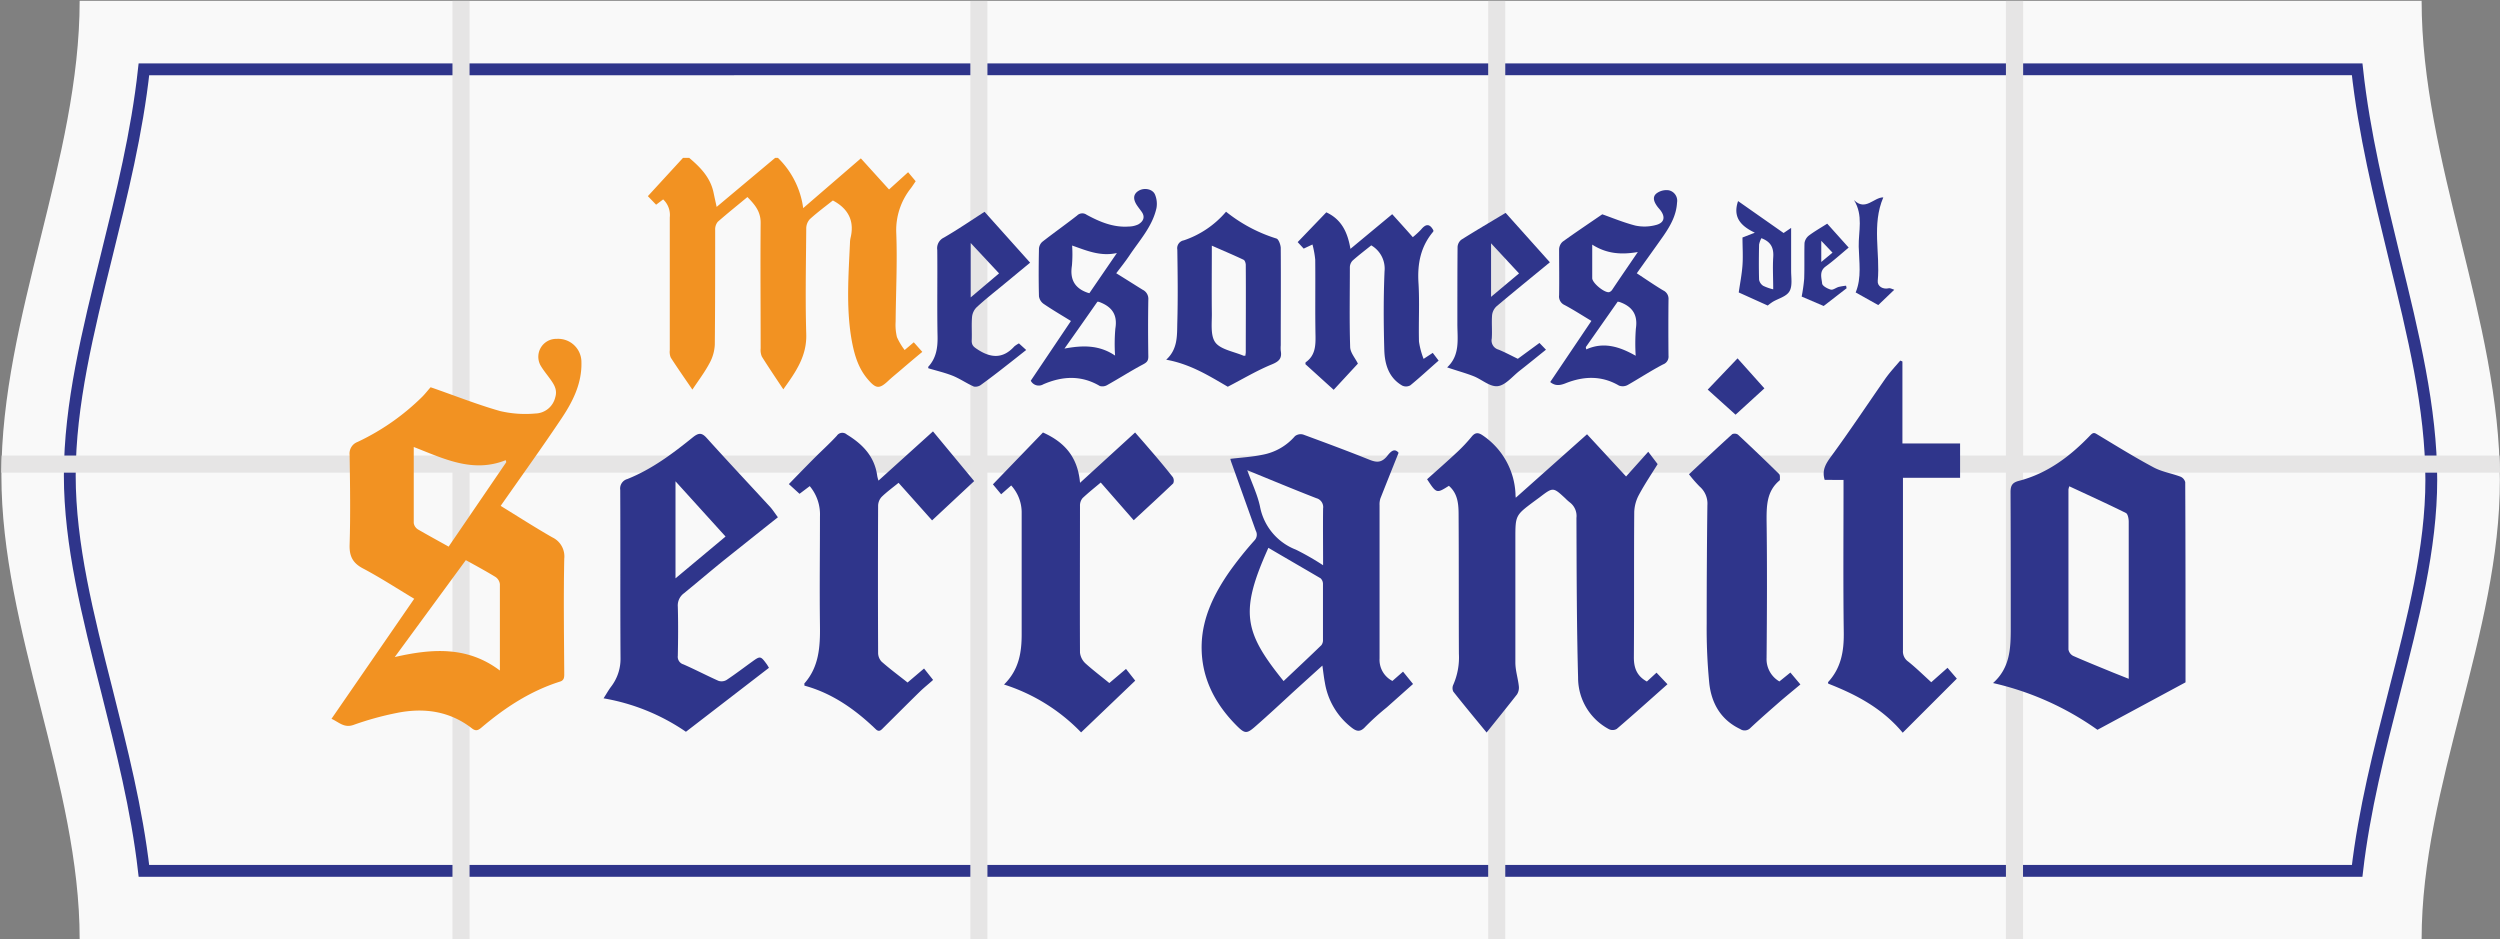 <?xml version="1.0" encoding="UTF-8"?>
<svg xmlns="http://www.w3.org/2000/svg" viewBox="0 0 606.95 228.03">
  <rect x="0" y="0" width="606.95" height="228.03" fill="#808080" stroke="none"/>
  <defs>
    <style>.cls-1{isolation:isolate;}.cls-2{fill:#f9f9f9;}.cls-3,.cls-4{fill:none;}.cls-3{stroke:#2f358b;stroke-miterlimit:10;stroke-width:2.87px;}.cls-5{fill:#e6e5e5;mix-blend-mode:multiply;}.cls-6{fill:#f29222;}.cls-7{fill:#2f358b;}</style>
  </defs>
  <title>logo con cuadro</title>
  <g class="cls-1">
    <g id="Capa_1" data-name="Capa 1">
      <path class="cls-2" d="M587.92,228H19.34c0-37.53-19-75.05-19-112.58,0-38.4,19-76.81,19-115.22H587.92c0,38.76,19,77.51,19,116.27C607,153.68,587.92,190.85,587.92,228Z"></path>
      <path class="cls-3" d="M34.94,211.43c-1.72-15-5.42-29.54-9-43.77-4.63-18.26-9-35.51-9-52.21,0-17.18,4.38-34.88,9-53.62,3.62-14.63,7.33-29.63,9-45H572.27c1.69,15.54,5.41,30.7,9,45.49,4.65,18.93,9,36.81,9,54.18,0,16.5-4.37,33.57-9,51.65-3.6,14.07-7.28,28.48-9,43.28Z"></path>
      <path class="cls-4" d="M587.92,228H19.34c0-37.53-19-75.05-19-112.58,0-38.4,19-76.81,19-115.22H587.92c0,38.76,19,77.51,19,116.27C607,153.68,587.92,190.85,587.92,228Z"></path>
      <path class="cls-5" d="M606.8,110.6H491.18V.23H487V110.6H365.45V.23H361.3V110.6H239.73V.23h-4.15V110.6H114V.23h-4.15V110.6H.41c0,1.39-.08,2.77-.09,4.15H109.85V228H114V114.75H235.58V228h4.15V114.75H361.3V228h4.15V114.75H487V228h4.15V114.75H606.93C606.91,113.37,606.87,112,606.8,110.6Z"></path>
      <path class="cls-6" d="M188.87,38.33A20.93,20.93,0,0,1,195,50.53c4.77-4.12,9.28-8,14-12.08L215.84,46l4.63-4.19L222.31,44c-.4.58-.76,1.16-1.17,1.7a16.36,16.36,0,0,0-3.54,11c.27,7.12-.1,14.27-.16,21.4a12.58,12.58,0,0,0,.32,3.74,15.63,15.63,0,0,0,1.87,3.14l2.22-1.88,2.07,2.33C222,87,220.2,88.54,218.4,90.08c-.91.78-1.85,1.53-2.72,2.35-2.19,2.06-3,2-5-.35-2.45-2.86-3.37-6.35-4-10-1.26-7.7-.67-15.43-.32-23.16a5.88,5.88,0,0,1,.12-1.1c1-4-.38-7.09-4.28-9.15-1.72,1.37-3.74,2.86-5.59,4.54a3.38,3.38,0,0,0-.87,2.28c-.06,8.53-.25,17.07,0,25.59.18,5.37-2.54,9.22-5.57,13.44-1.82-2.76-3.56-5.31-5.2-7.93a4.06,4.06,0,0,1-.3-2c0-10.17-.09-20.35,0-30.52,0-2.75-1.41-4.39-3.21-6.23-2.49,2.06-4.9,4-7.19,6a2.9,2.9,0,0,0-.64,2c0,9.29,0,18.58-.09,27.86a10.36,10.36,0,0,1-1.33,4.56c-1.14,2.14-2.63,4.1-4.11,6.33-1.83-2.69-3.59-5.2-5.25-7.77a3.61,3.61,0,0,1-.24-1.82q0-16.12,0-32.23A5.18,5.18,0,0,0,161,48.41l-1.71,1.29-2-2.08,8.53-9.29h1.51c2.71,2.28,5.13,4.76,5.9,8.4.23,1.11.48,2.21.76,3.5l14.2-11.9Z"></path>
      <path class="cls-6" d="M100.56,145.37c-4.21-2.52-8.21-5.13-12.41-7.35-2.52-1.32-3.36-3-3.27-5.77.22-7.26.11-14.53,0-21.8a3,3,0,0,1,1.94-3.16,56.64,56.64,0,0,0,15.73-11c.82-.84,1.54-1.79,2-2.27,5.8,2,11.26,4.19,16.88,5.78a26.9,26.9,0,0,0,8.56.59,5.08,5.08,0,0,0,4.8-3.88c.54-1.72-.13-2.93-1-4.18s-1.7-2.2-2.42-3.38a4.35,4.35,0,0,1,3.79-6.68,5.65,5.65,0,0,1,6,5.66c.13,5.14-2.08,9.54-4.81,13.62-4.78,7.15-9.81,14.12-14.8,21.27,4.09,2.5,8.24,5.18,12.52,7.63a5.12,5.12,0,0,1,2.92,5.21c-.19,9.28-.06,18.57,0,27.86,0,.94,0,1.69-1.16,2-7.18,2.29-13.34,6.36-19,11.17-.81.68-1.37.83-2.26.14-5.43-4.22-11.65-5.06-18.19-3.75A74.15,74.15,0,0,0,85.81,176c-2.26.8-3.51-.66-5.33-1.49Zm12.55-9.4L95.84,159.52c9.26-2.13,17.74-2.6,25.52,3.27,0-7.24,0-14.12,0-21a2.48,2.48,0,0,0-1.07-1.72C117.86,138.59,115.38,137.25,113.11,136Zm-4.19-3.26,14-20.51-.14-.48c-8,3.19-15-.35-22.33-3.2,0,6.47,0,12.46,0,18.45a2.21,2.21,0,0,0,1,1.55C104,130,106.44,131.32,108.92,132.71Z"></path>
      <path class="cls-7" d="M360.92,177.84c-2.72-3.31-5.45-6.59-8.09-9.94a1.94,1.94,0,0,1,0-1.66,16.51,16.51,0,0,0,1.36-7.53c-.05-11.18,0-22.36-.07-33.55,0-2.62-.13-5.29-2.36-7.21-3,1.89-3,1.89-5.29-1.6,2.36-2.12,4.88-4.32,7.32-6.61A38.21,38.21,0,0,0,357.3,106c.89-1.09,1.65-1,2.7-.28a18.12,18.12,0,0,1,7.93,14.12c0,.22,0,.45.07,1l17.3-15.41,9.48,10.25,5.38-6,2.28,3c-1.37,2.23-3.1,4.77-4.54,7.46a9.46,9.46,0,0,0-1.14,4.24c-.09,11.75,0,23.51-.09,35.26,0,2.59.78,4.51,3.16,5.82l2.34-2.15,2.66,2.81c-4.19,3.72-8.21,7.33-12.32,10.85a2,2,0,0,1-1.87.07,14.11,14.11,0,0,1-7.51-12.5c-.35-12.94-.35-25.88-.4-38.82a4.13,4.13,0,0,0-1.61-3.75,10.75,10.75,0,0,1-1.11-1c-2.95-2.72-2.95-2.72-6.18-.26l-1.36,1c-4.57,3.41-4.57,3.41-4.57,9.13,0,10,0,20,0,30,0,1.91.63,3.81.84,5.73a3.11,3.11,0,0,1-.43,2C365.94,171.61,363.45,174.67,360.92,177.84Z"></path>
      <path class="cls-7" d="M530.6,165.66l-21.38,11.52a70.9,70.9,0,0,0-25.35-11.35c4.08-3.65,4.29-8.29,4.3-13,0-11.12,0-22.25-.05-33.37,0-1.6.45-2.3,2-2.71,7-1.81,12.51-6,17.4-11.11.77-.8,1.11-.5,1.84-.06,4.47,2.69,8.9,5.44,13.49,7.89,2,1.07,4.38,1.45,6.54,2.26a2,2,0,0,1,1.14,1.32C530.61,133.43,530.6,149.8,530.6,165.66Zm-28.22-47.6a4.59,4.59,0,0,0-.2.79q0,19.43,0,38.84a2.18,2.18,0,0,0,1.13,1.54c3.21,1.42,6.46,2.72,9.71,4.06l3.79,1.51V150.31c0-7.89,0-15.78,0-23.68,0-.72-.22-1.86-.69-2.09C511.64,122.32,507.09,120.25,502.38,118.06Z"></path>
      <path class="cls-7" d="M339.55,109.93c-1.58,3.93-3,7.5-4.42,11.09a4.88,4.88,0,0,0-.2,1.67q0,18.59,0,37.16a5.77,5.77,0,0,0,3.12,5.47l2.58-2.26,2.43,3-6.38,5.68a61,61,0,0,0-5.19,4.69c-1.41,1.58-2.39,1-3.62,0a17.3,17.3,0,0,1-6.21-10.67c-.25-1.29-.39-2.59-.61-4.17-2.43,2.2-4.78,4.32-7.12,6.45-3,2.77-6,5.56-9.11,8.28-2.12,1.88-2.59,1.84-4.54-.1-5.54-5.54-8.84-12.15-8.53-20.06.26-6.43,3.08-12.1,6.7-17.32a88,88,0,0,1,6.12-7.65,2,2,0,0,0,.31-2.34c-2-5.59-4-11.19-6-16.79a6.57,6.57,0,0,1-.18-.66c2.69-.32,5.29-.47,7.83-1a13.7,13.7,0,0,0,7.86-4.51,2.26,2.26,0,0,1,2-.39c5.42,2,10.82,4,16.15,6.14,1.7.68,2.84.68,4.11-.77C337.36,110,338.4,108.51,339.55,109.93ZM307.94,133c-7,15.54-5.94,20.43,3.69,32.35,3.07-2.91,6.16-5.79,9.19-8.73a2.05,2.05,0,0,0,.37-1.35q0-6.72,0-13.45a1.88,1.88,0,0,0-.58-1.42C316.41,137.93,312.18,135.5,307.94,133Zm-5.15-18.89c1.15,3.19,2.47,5.92,3.1,8.8a14,14,0,0,0,8.74,10.54,64.19,64.19,0,0,1,6.59,3.78c0-4.86-.05-9.31,0-13.77a2.24,2.24,0,0,0-1.64-2.51C314.14,118.84,308.71,116.57,302.79,114.15Z"></path>
      <path class="cls-7" d="M188.86,125.58c-4.5,3.57-8.8,7-13.06,10.4-3.28,2.65-6.5,5.4-9.77,8.07a3.65,3.65,0,0,0-1.47,3.23c.11,4,.08,8,0,11.94a1.91,1.91,0,0,0,1.37,2.08c2.87,1.26,5.65,2.72,8.52,4a2.38,2.38,0,0,0,1.93-.21c2.1-1.39,4.1-2.92,6.14-4.39s2.12-1.52,3.64.57c.18.25.32.52.53.86l-20.16,15.53a50.34,50.34,0,0,0-20-8.12c.71-1.1,1.21-2,1.83-2.83a11.07,11.07,0,0,0,2.29-7c-.09-13.59,0-27.17-.07-40.76a2.39,2.39,0,0,1,1.73-2.65c6-2.4,11.05-6.21,16-10.21,1.29-1,2.05-1.09,3.23.21,5.11,5.67,10.34,11.24,15.51,16.86C187.65,123.84,188.15,124.64,188.86,125.58Zm-12.71,4.68L164,116.85v23.56Z"></path>
      <path class="cls-7" d="M461.94,177.89c-5-6-11.38-9.29-18.09-11.92,0-.17-.09-.34,0-.4,3.15-3.43,3.84-7.52,3.78-12-.16-11.62-.06-23.24-.06-34.87v-2.19H443c-.76-2.47.37-4.07,1.7-5.89,4.48-6.12,8.68-12.45,13-18.66,1.1-1.56,2.43-3,3.65-4.42l.52.22v19.9h14V116H462v2.15c0,13.26,0,26.53,0,39.8a3,3,0,0,0,1.29,2.68c1.91,1.53,3.66,3.25,5.58,5l3.95-3.5,2.26,2.63Z"></path>
      <path class="cls-7" d="M195.3,166.46c0-.44-.05-.52,0-.55,3.54-4,3.84-8.9,3.77-14-.12-8.85,0-17.69,0-26.53a10.72,10.72,0,0,0-2.48-7.36l-2.48,1.87-2.59-2.36c1.94-2,3.89-4,5.87-6s3.93-3.74,5.77-5.73a1.61,1.61,0,0,1,2.41-.32c3.87,2.35,6.79,5.36,7.41,10.09a8.08,8.08,0,0,0,.3,1.11l13.23-11.95,10,12.07-10.22,9.54c-2.76-3.1-5.39-6.05-8.14-9.12-1.34,1.1-2.81,2.16-4.1,3.41a3.27,3.27,0,0,0-.86,2.09q-.08,17.91,0,35.82a3.11,3.11,0,0,0,.85,2.1c2,1.77,4.2,3.39,6.3,5.06l4-3.4,2.2,2.77c-1.09,1-2.2,1.85-3.21,2.84-2.94,2.87-5.83,5.78-8.75,8.67-.57.56-1.1,1.33-2,.42C207.6,172.23,202.06,168.3,195.3,166.46Z"></path>
      <path class="cls-7" d="M269.32,165.83l4.05-3.43,2.24,2.85-13.14,12.56a44.89,44.89,0,0,0-18.71-11.62c3.65-3.59,4.3-7.85,4.28-12.36,0-9.86,0-19.72,0-29.58a9.76,9.76,0,0,0-2.54-6.39L243.06,120l-2-2.41L253.21,105c5.11,2.29,8.44,5.81,9,12.22L275.58,105c1.06,1.22,2.21,2.51,3.33,3.83,2,2.3,3.93,4.6,5.82,7a1.65,1.65,0,0,1,.1,1.53c-3.14,3-6.35,5.94-9.59,8.94l-8-9.15c-1.51,1.27-3,2.45-4.41,3.78a2.8,2.8,0,0,0-.63,1.87c0,11.88-.06,23.76,0,35.64a4.21,4.21,0,0,0,1.35,2.64C265.38,162.73,267.35,164.21,269.32,165.83Z"></path>
      <path class="cls-7" d="M432,165.44l2.67-2.16,2.43,2.89c-1.65,1.38-3.24,2.68-4.79,4-2.46,2.16-4.94,4.31-7.33,6.55a1.92,1.92,0,0,1-2.51.27c-4.67-2.22-6.93-6.21-7.48-11a135.55,135.55,0,0,1-.64-14.54c0-9.6.05-19.2.17-28.8a5.45,5.45,0,0,0-1.86-4.51,30.38,30.38,0,0,1-2.61-3c3.56-3.32,7-6.56,10.5-9.73a1.45,1.45,0,0,1,1.39.11q5.06,4.71,10,9.57c.27.26.16.92.19,1.4,0,.09-.15.2-.24.28-2.9,2.54-3,5.84-3,9.41.15,11.18.1,22.36,0,33.54A6.27,6.27,0,0,0,432,165.44Z"></path>
      <path class="cls-7" d="M271,66.34c2.25,1.39,4.31,2.7,6.4,4a2.44,2.44,0,0,1,1.39,2.4c-.08,4.61-.07,9.22,0,13.83,0,1.06-.39,1.43-1.3,1.91-2.91,1.54-5.69,3.33-8.57,4.94a2.32,2.32,0,0,1-1.89.3c-4.52-2.68-9.11-2.42-13.73-.42a2.17,2.17,0,0,1-3.05-.87L260,77.93c-2.2-1.36-4.46-2.68-6.62-4.15a2.75,2.75,0,0,1-1.14-1.85c-.1-3.85-.08-7.71,0-11.56a2.48,2.48,0,0,1,.82-1.67c2.78-2.17,5.66-4.2,8.43-6.37a1.79,1.79,0,0,1,2.32-.19C267,53.87,270.29,55.26,274,55a5.66,5.66,0,0,0,2.35-.52c1.22-.72,1.77-1.8.76-3.15-.37-.51-.76-1-1.11-1.53-1-1.54-.85-2.74.5-3.52s3.38-.39,3.93,1a5.86,5.86,0,0,1,.34,3.23c-1,4.49-4.11,7.83-6.57,11.52C273.27,63.42,272.21,64.75,271,66.34Zm-4.57,6.91c-2.61,3.74-5.2,7.43-8,11.38,4.48-.84,8.46-.89,12.29,1.7a42,42,0,0,1,.07-6.59c.58-3.5-1-5.37-4-6.46A2.66,2.66,0,0,0,266.47,73.25Zm4.73-11.82c-4,.89-7.38-.6-10.87-1.82a31.63,31.63,0,0,1-.05,4.89c-.53,3.36.7,5.53,3.91,6.6l.33.08Z"></path>
      <path class="cls-7" d="M347.84,85.67l1.43,1.88c-2.3,2-4.53,4.09-6.87,6a2.13,2.13,0,0,1-1.94.08c-3.32-1.91-4.28-5.22-4.38-8.67-.18-6.37-.21-12.75.06-19.11a6.52,6.52,0,0,0-3.23-6.28c-1.46,1.18-3.05,2.38-4.53,3.7a2.41,2.41,0,0,0-.66,1.6c0,6.44-.13,12.89.07,19.32,0,1.4,1.24,2.75,1.88,4.09l-5.88,6.36-6.87-6.23c.05-.26,0-.43.11-.48,2.22-1.58,2.39-3.84,2.35-6.33-.12-6.19,0-12.38-.07-18.57a23,23,0,0,0-.67-3.67l-2.13,1-1.46-1.58L322,51.55c3.75,1.73,5.19,4.93,5.86,8.87L338,52c1.57,1.74,3.26,3.59,5,5.58A21.66,21.66,0,0,0,345,55.74c1.12-1.38,2.08-1.54,3,.19,0,.1,0,.25-.06.33-3.05,3.62-3.85,7.79-3.56,12.45s0,9.48.12,14.21a19.2,19.2,0,0,0,1.12,4.21Z"></path>
      <path class="cls-7" d="M397.38,66.35c2.2,1.44,4.26,2.87,6.4,4.15a2.24,2.24,0,0,1,1.3,2.24q-.07,6.81,0,13.64a2,2,0,0,1-1.32,2.09c-2.93,1.53-5.7,3.35-8.59,5a2.56,2.56,0,0,1-2.1.15c-4.27-2.51-8.65-2.3-13-.56-1.43.57-2.55.64-3.71-.31l10-14.84c-2.22-1.33-4.31-2.68-6.5-3.85a2.28,2.28,0,0,1-1.34-2.39c.06-3.73,0-7.45,0-11.18a2.62,2.62,0,0,1,.86-1.81c3.14-2.26,6.35-4.41,9.62-6.65,2.4.84,5.17,2,8.05,2.74a10.64,10.64,0,0,0,5-.15c2-.52,2.33-1.91,1.07-3.57-.23-.3-.5-.57-.72-.87-.74-1-1.38-2.28-.25-3.21a4,4,0,0,1,3-.77,2.59,2.59,0,0,1,2,3c-.16,3-1.56,5.51-3.19,7.9C401.84,60.14,399.62,63.18,397.38,66.35ZM385,84.28l.11.55c4.25-1.92,8.11-.66,12,1.54a48.14,48.14,0,0,1,.05-6.62c.51-3.39-.91-5.35-3.95-6.43a3.64,3.64,0,0,0-.47-.08Zm1.56-24.91c0,3,0,5.58,0,8.15,0,1.19,3,3.63,4.11,3.41a1.42,1.42,0,0,0,.72-.55c2-3,4.07-6,6.24-9.19C393.68,61.86,390.12,61.67,386.53,59.37Z"></path>
      <path class="cls-7" d="M297.66,51.4a37.1,37.1,0,0,0,12.23,6.51c.54.17,1,1.46,1.05,2.23.06,7.89,0,15.79,0,23.68a8.42,8.42,0,0,0,0,1.33c.33,1.83-.37,2.59-2.17,3.32-3.57,1.46-6.92,3.47-10.69,5.42-4.31-2.49-9-5.5-14.95-6.56,2.89-2.63,2.61-6,2.7-9.09.16-5.87.09-11.75,0-17.62a1.94,1.94,0,0,1,1.59-2.27A23.19,23.19,0,0,0,297.66,51.4Zm4.71,34.94c0-.34.08-.58.08-.82,0-7.06.05-14.13,0-21.19,0-.44-.22-1.12-.53-1.26-2.46-1.17-5-2.23-7.71-3.43,0,5.63-.06,10.92,0,16.21.05,2.49-.41,5.61.87,7.31s4.48,2.2,6.84,3.21A1.82,1.82,0,0,0,302.37,86.34Z"></path>
      <path class="cls-7" d="M247.38,83.37l1.76,1.6c-1.71,1.34-3.21,2.55-4.73,3.72-2,1.58-4.07,3.17-6.16,4.68a2.29,2.29,0,0,1-1.79.49c-1.83-.8-3.51-2-5.36-2.71s-3.82-1.17-5.72-1.74c0-.15-.08-.32,0-.38,1.91-2.1,2.29-4.57,2.24-7.33-.14-7,0-14-.07-21a2.85,2.85,0,0,1,1.58-3c3.36-1.94,6.57-4.14,9.9-6.28l11.06,12.35-7,5.78c-2,1.64-4,3.22-5.93,5A3.84,3.84,0,0,0,236,76.88c-.17,1.94,0,3.91-.09,5.86,0,1.07.47,1.47,1.28,2,3.23,2.17,6.24,2.49,9.07-.64A6.21,6.21,0,0,1,247.38,83.37ZM235.67,59v13.2l6.88-5.83Z"></path>
      <path class="cls-7" d="M351.34,89.19c3.22-3,2.47-6.94,2.48-10.67,0-6.19,0-12.38.05-18.57a2.42,2.42,0,0,1,.92-1.76c3.44-2.17,6.95-4.23,10.75-6.51l10.74,12c-4.33,3.56-8.67,7.08-12.94,10.68a3.47,3.47,0,0,0-1.09,2.14c-.15,1.88.06,3.79-.08,5.68a2.3,2.3,0,0,0,1.64,2.7c1.56.63,3.05,1.44,4.69,2.23l5.25-3.85,1.58,1.64c-2.23,1.79-4.3,3.48-6.41,5.13-1.73,1.35-3.4,3.49-5.29,3.72s-3.85-1.62-5.85-2.41S353.68,90,351.34,89.19Zm17.45-22.81L362,59.07v13Z"></path>
      <path class="cls-7" d="M422.13,71c.31-2.17.75-4.38.91-6.6s0-4.36,0-6.74l3-1.17c-3.48-1.65-5.39-3.81-4.07-7.67l11.05,7.75,1.83-1.24c0,3.65,0,7,0,10.39,0,1.7.36,3.7-.4,5s-2.68,1.73-4.08,2.57a13.42,13.42,0,0,0-1.2.89Zm8.37-.73c0-2.74-.15-5.27,0-7.77.17-2.24-.48-3.77-2.87-4.67a5.33,5.33,0,0,0-.56,1.56c-.06,2.84-.08,5.69,0,8.52a2.28,2.28,0,0,0,1,1.48A11.47,11.47,0,0,0,430.5,70.24Z"></path>
      <path class="cls-7" d="M450.12,48.58c2.76,2.76,4.81-.69,7.11-.66-2.85,6.65-.72,13.56-1.35,20.26-.13,1.36,1.31,2.15,2.69,1.8.34-.09.78.2,1.32.37L456,74.07,450.52,71c1.5-3.62.81-7.44.74-11.16S452.41,52.33,450.12,48.58Z"></path>
      <path class="cls-7" d="M442.75,74.29,437.41,72a40.43,40.43,0,0,0,.61-4.32c.1-2.89,0-5.8.08-8.69a2.85,2.85,0,0,1,1.11-1.84c1.34-1,2.83-1.85,4.4-2.85l5.21,5.81c-1.91,1.59-3.67,3.19-5.58,4.58-1.62,1.18-1,2.78-.86,4.15.06.58,1.29,1.25,2.09,1.47.54.15,1.26-.46,1.92-.65a15.36,15.36,0,0,1,1.8-.3l.13.62Zm-.58-15.82V63.6c1.06-.87,1.86-1.55,2.73-2.26Z"></path>
      <path class="cls-7" d="M421.84,87l6.52,7.29-7,6.39-6.76-6.09Z"></path>
    </g>
  </g>
</svg>
